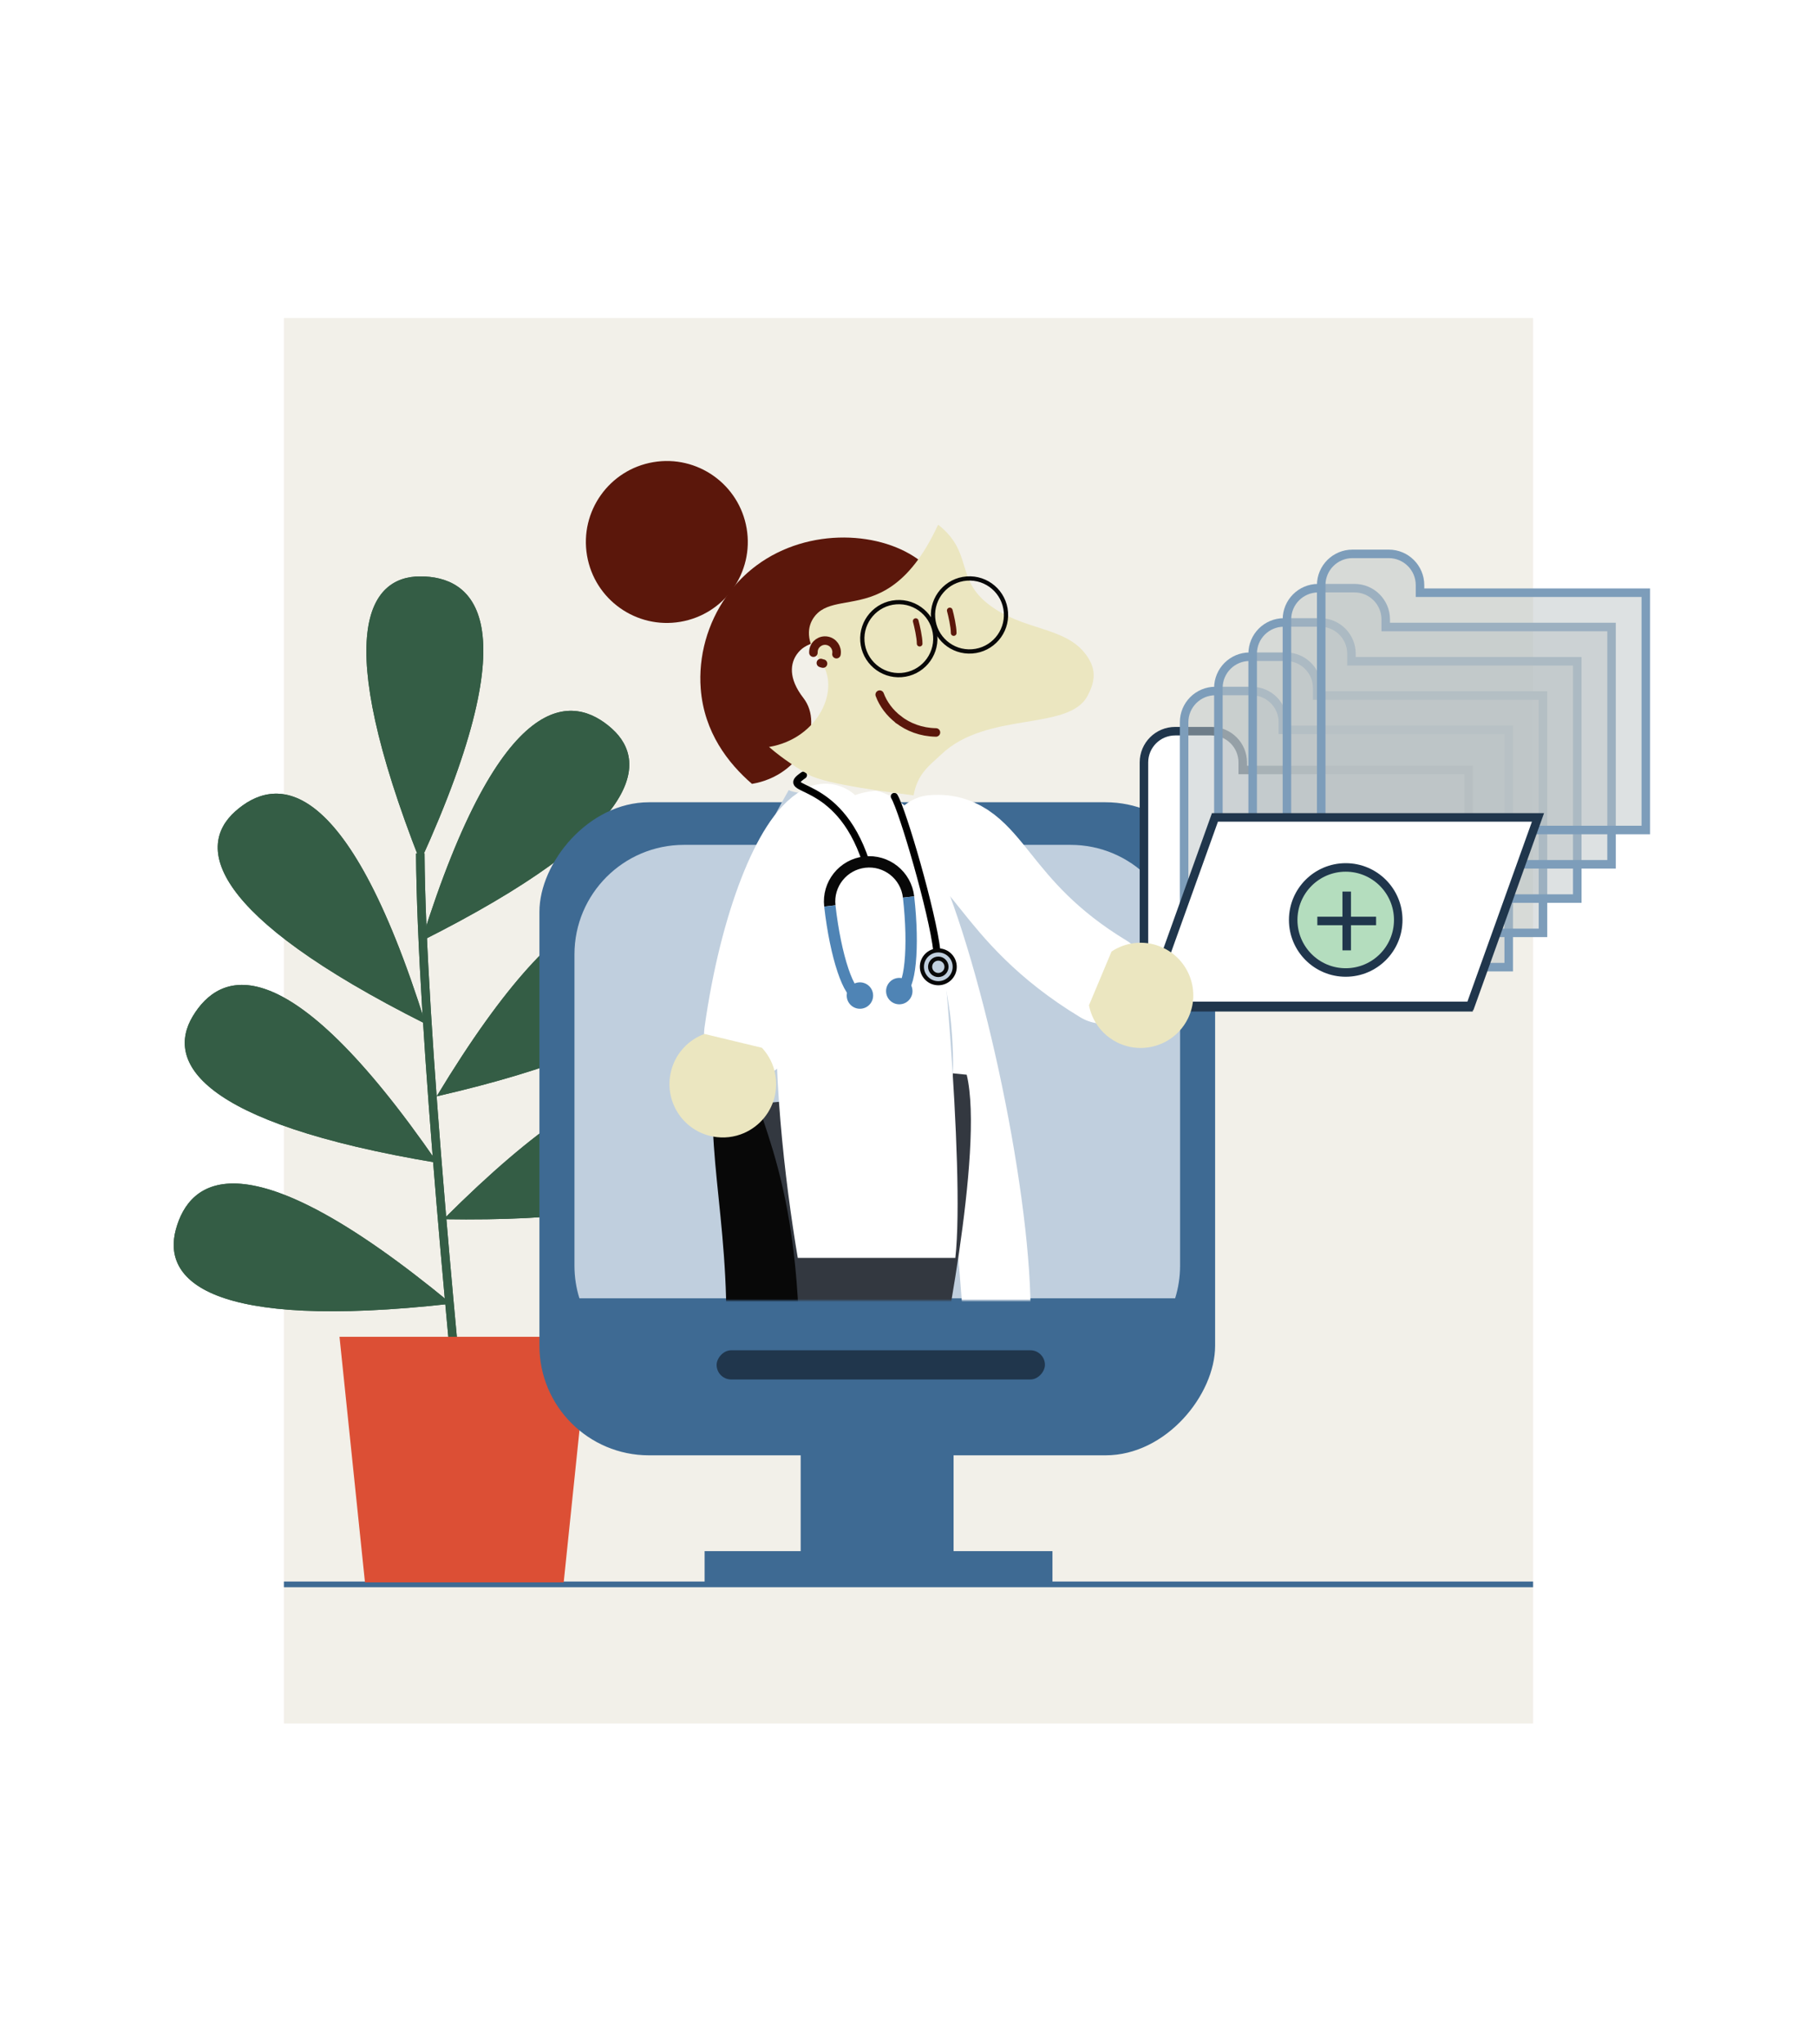 <?xml version="1.0" encoding="utf-8"?>
<svg xmlns="http://www.w3.org/2000/svg" width="640" height="720" viewBox="0 0 640 720" fill="none">
<rect width="440" height="495" transform="translate(100 112)" fill="#F2F0E9"/>
<path d="M540 558H100" stroke="#3E6A93" stroke-width="2"/>
<path d="M148.037 303.461C187.265 217.352 166.216 203 148.037 203C129.859 203 116.464 223.092 148.037 303.461Z" fill="#345D45"/>
<path d="M149.886 360.595C121.609 270.294 96.356 273.66 82.822 285.796C69.287 297.931 72.726 321.833 149.886 360.595Z" fill="#345D45"/>
<path d="M154.076 409.549C100.359 331.65 77.231 342.333 67.891 357.929C58.55 373.524 68.904 395.339 154.076 409.549Z" fill="#345D45"/>
<path d="M158.944 459.153C85.983 398.899 66.656 415.496 61.932 433.051C57.209 450.605 73.131 468.761 158.944 459.153Z" fill="#345D45"/>
<path d="M148.454 331.411C176.731 241.111 201.984 244.477 215.519 256.612C229.054 268.748 225.614 292.649 148.454 331.411Z" fill="#345D45"/>
<path d="M153.809 386.115C202.716 305.11 226.447 314.375 236.714 329.377C246.981 344.379 237.965 366.78 153.809 386.115Z" fill="#345D45"/>
<path d="M156.25 429.388C223.162 362.481 243.978 377.169 250.346 394.196C256.714 411.222 242.587 430.807 156.25 429.388Z" fill="#345D45"/>
<path d="M166.693 543.611C160.633 487.639 148.418 360.675 148.036 300.59" stroke="#345D45" stroke-width="3"/>
<path d="M148.037 303.461C187.265 217.352 166.216 203 148.037 203C129.859 203 116.464 223.092 148.037 303.461Z" fill="#345D45"/>
<path d="M149.886 360.595C121.609 270.294 96.356 273.66 82.822 285.796C69.287 297.931 72.726 321.833 149.886 360.595Z" fill="#345D45"/>
<path d="M154.076 409.549C100.359 331.65 77.231 342.333 67.891 357.929C58.55 373.524 68.904 395.339 154.076 409.549Z" fill="#345D45"/>
<path d="M158.944 459.153C85.983 398.899 66.656 415.496 61.932 433.051C57.209 450.605 73.131 468.761 158.944 459.153Z" fill="#345D45"/>
<path d="M148.454 331.411C176.731 241.111 201.984 244.477 215.519 256.612C229.054 268.748 225.614 292.649 148.454 331.411Z" fill="#345D45"/>
<path d="M153.809 386.115C202.716 305.11 226.447 314.375 236.714 329.377C246.981 344.379 237.965 366.78 153.809 386.115Z" fill="#345D45"/>
<path d="M156.25 429.388C223.162 362.481 243.978 377.169 250.346 394.196C256.714 411.222 242.587 430.807 156.25 429.388Z" fill="#345D45"/>
<path d="M166.693 543.611C160.633 487.639 148.418 360.675 148.036 300.59" stroke="#345D45" stroke-width="3"/>
<path d="M119.583 470.797H207.521L198.549 557.291H128.555L119.583 470.797Z" fill="#DC4F35"/>
<rect width="53.855" height="133.766" transform="matrix(-1 0 0 1 335.875 423.547)" fill="#3E6A93"/>
<rect width="48.481" height="11" transform="matrix(-1 0 0 1 370.704 546.289)" fill="#3E6A93"/>
<rect width="48.481" height="11" transform="matrix(-1 0 0 1 296.66 546.289)" fill="#3E6A93"/>
<rect width="238" height="230" rx="38.586" transform="matrix(-1 0 0 1 428 282.547)" fill="#3E6A93"/>
<path fill-rule="evenodd" clip-rule="evenodd" d="M377.072 297.547C398.383 297.547 415.658 314.823 415.658 336.133V445.751C415.658 449.754 415.049 453.615 413.917 457.246H204.081C202.949 453.615 202.34 449.754 202.34 445.751V336.133C202.34 314.823 219.615 297.547 240.926 297.547H377.072Z" fill="#C0CFDE"/>
<rect width="115.645" height="10.29" rx="5.145" transform="matrix(-1 0 0 1 368.059 475.547)" fill="#20364C"/>
<mask id="mask0_40000025_12644" style="mask-type:alpha" maskUnits="userSpaceOnUse" x="217" y="156" width="247" height="302">
<rect x="217" y="156" width="247" height="302" fill="#D9D9D9"/>
</mask>
<g mask="url(#mask0_40000025_12644)">
<g filter="url(#filter0_i_40000025_12644)">
<path d="M317.5 298C337 296.494 337 322.501 377.5 347" stroke="white" stroke-width="31.55" stroke-linecap="round"/>
</g>
<g filter="url(#filter1_i_40000025_12644)">
<path d="M348 443L324 443C320.167 392.333 309.4 287.9 313 281.5C330 317 347.667 398.333 348 443Z" fill="white"/>
</g>
<path d="M271.882 378.403C275.641 386.59 279.6 406.965 283.263 414.489L282.179 430.647C284.399 435.185 279.525 439.838 281.637 446.805C285.743 460.383 275.419 474.558 275.873 483.171C275.873 483.171 266.44 483.171 255.347 483.171C258.298 433.244 247.495 405.871 252.209 374.633C252.925 376.434 271.059 376.602 271.882 378.403Z" fill="#080808"/>
<g filter="url(#filter2_i_40000025_12644)">
<path d="M320.314 485.59C320.314 485.59 336.929 407.063 330.5 380.5L254.502 373.004C251.463 392.107 272.411 407.193 271.619 485.59H320.314Z" fill="#333840"/>
</g>
<path d="M252.347 342.014L253.681 342.12C253.223 342.156 252.765 342.192 252.307 342.215C249.685 355.022 247.053 371.865 248.69 390.354L335.424 382.571C335.717 377.202 336 371.5 335 360.5C334 349.5 330.544 335.524 326.197 315.045C324.567 311.785 323.473 304.949 321.851 302.005C319.456 297.659 317.032 285.264 315.875 281.903C305.008 280.816 280.559 280.273 277.839 278.222C265.794 299.27 257.003 320.709 254.102 333.867C254.017 334.278 253.923 334.689 253.827 335.106L253.785 335.29L253.734 335.524C253.293 337.542 252.82 339.711 252.347 342.014Z" fill="#C0CFDE"/>
<g filter="url(#filter3_i_40000025_12644)">
<path d="M302 298.522C299.6 285.322 286 278.833 282.5 278.5C236 282 245.833 388.522 255 443.022H310.5C314 411.522 305 315.022 302 298.522Z" fill="white"/>
</g>
<g filter="url(#filter4_i_40000025_12644)">
<path d="M279.549 294.027C270.254 298.912 258.088 327.085 252.608 366.365" stroke="white" stroke-width="31.55" stroke-linecap="round"/>
</g>
<g filter="url(#filter5_i_40000025_12644)">
<path d="M265.342 378.246C264.549 376.705 263.548 375.284 262.383 374.018L242.137 369.141C236.546 371.183 232.076 375.839 230.455 381.905C230.33 382.375 230.218 382.846 230.128 383.322C228.211 393.523 234.918 403.36 245.121 405.277C248.949 405.997 252.712 405.497 256.035 404.063C261.572 401.653 265.862 396.643 267.061 390.264C267.86 386.015 267.159 381.816 265.343 378.247C265.343 378.246 265.343 378.246 265.342 378.246Z" fill="#EBE6C0"/>
</g>
<path d="M315 280.5C318 285.5 328.5 321.5 330 335" stroke="black" stroke-width="2.5" stroke-linecap="round"/>
<path d="M282.999 273.007C273.495 279.513 295 272.999 305 303.506" stroke="black" stroke-width="2.5" stroke-linecap="round"/>
<path d="M320.023 315.918C319.156 308.26 312.246 302.755 304.588 303.622C296.93 304.489 291.425 311.399 292.292 319.057" stroke="#080808" stroke-width="4"/>
<path d="M302.886 350.625C299.057 351.059 294.314 336.925 292.292 319.058" stroke="#4F84B5" stroke-width="4"/>
<path d="M316.753 349.054C320.581 348.621 322.046 333.785 320.023 315.917" stroke="#4F84B5" stroke-width="4"/>
<circle cx="302.888" cy="350.622" r="4.651" transform="rotate(-6.458 302.888 350.622)" fill="#4F84B5"/>
<circle cx="316.752" cy="349.056" r="4.651" transform="rotate(-6.458 316.752 349.056)" fill="#4F84B5"/>
<circle cx="330.5" cy="340.5" r="6.5" fill="#080808"/>
<circle cx="330.5" cy="340.497" r="5.056" fill="#C0CFDE"/>
<circle cx="330.5" cy="340.502" r="3.611" fill="#080808"/>
<circle cx="330.5" cy="340.499" r="2.167" fill="#C0CFDE"/>
<g filter="url(#filter6_d_40000025_12644)">
<path d="M282.985 237.834C290.395 247.425 282.379 265.121 264.876 268.073L264.865 268.071C256.501 260.828 247.998 249.984 246.812 234.517C245.952 223.202 249.164 211.5 255.919 201.975C256.675 200.891 257.483 199.852 258.334 198.832C260.709 195.989 263.443 193.386 266.496 191.122C284.967 177.422 310.937 179.088 324.49 189.834L324.293 190.083C313.866 212.457 302.363 215.347 293.349 216.971C289.383 217.695 285.909 218.175 283.198 219.967C282.371 220.508 281.473 221.319 280.708 222.389C278.492 225.472 277.46 230.709 282.985 237.834Z" fill="#5B170B"/>
</g>
<g filter="url(#filter7_i_40000025_12644)">
<path d="M286.504 229.855C286.576 231.473 287.611 232.916 289.13 233.488C288.267 232.275 287.392 231.06 286.504 229.855ZM324.49 189.832C325.302 190.458 326.06 191.122 326.776 191.825C335.995 200.87 331.268 209.203 341.93 217.626C354.222 227.337 369.263 225.431 376.633 235.723C379.913 240.285 380.147 244.421 376.972 250.228C370.211 262.561 341.536 255.407 325.513 270.726C321.637 274.427 317.186 277.281 315.794 285.116C309.917 284.365 284.769 281.298 278.824 277.836C278.803 277.82 278.781 277.816 278.76 277.801C275.486 275.848 270.212 272.697 264.876 268.071C282.379 265.12 290.395 247.423 282.985 237.833C277.459 230.707 278.492 225.47 280.708 222.387C281.473 221.317 282.371 220.506 283.198 219.966C285.909 218.173 289.383 217.694 293.349 216.97C302.363 215.345 313.866 212.455 324.293 190.081L324.49 189.832Z" fill="#EBE6C0"/>
</g>
<path d="M286.505 229.86C286.496 229.575 286.512 229.283 286.564 228.985C286.951 226.763 289.077 225.281 291.301 225.669C293.525 226.058 295.011 228.17 294.623 230.392" stroke="#5B170B" stroke-width="3" stroke-miterlimit="10" stroke-linecap="round"/>
<path d="M289.896 233.708C289.632 233.662 289.373 233.593 289.13 233.492" stroke="#5B170B" stroke-width="3" stroke-miterlimit="10" stroke-linecap="round"/>
<path d="M316.502 253.457C319.93 256.085 324.403 257.87 329.667 257.962" stroke="#5B170B" stroke-width="3" stroke-miterlimit="10" stroke-linecap="round"/>
<path d="M316.505 253.449C313.336 251.031 311.05 247.882 309.856 244.641" stroke="#5B170B" stroke-width="3" stroke-miterlimit="10" stroke-linecap="round"/>
<path d="M322.546 218.742C323.005 220.443 323.925 224.414 323.927 226.69" stroke="#5B170B" stroke-width="2" stroke-linecap="round"/>
<path d="M334.538 215C334.998 216.701 335.917 220.671 335.92 222.948" stroke="#5B170B" stroke-width="2" stroke-linecap="round"/>
<circle cx="13.615" cy="13.615" r="12.865" transform="matrix(-0.997 0.074 0.074 0.997 354.052 202)" stroke="#080808" stroke-width="1.5"/>
<circle cx="13.615" cy="13.615" r="12.865" transform="matrix(-0.997 0.074 0.074 0.997 329.155 210.34)" stroke="#080808" stroke-width="1.5"/>
</g>
<path d="M517.266 354.758H402.931V268.512C402.931 262.437 407.856 257.512 413.931 257.512H426.729C432.804 257.512 437.729 262.437 437.729 268.512V271.182H517.266V354.758Z" fill="white" stroke="#20364C" stroke-width="3"/>
<path d="M531.412 340.61H417.077V254.363C417.077 248.288 422.002 243.363 428.077 243.363H440.875C446.95 243.363 451.875 248.288 451.875 254.363V257.034H531.412V340.61Z" fill="#BCC4C7" fill-opacity="0.5" stroke="#7D9DBA" stroke-width="3"/>
<path d="M543.486 328.54H429.151V242.293C429.151 236.218 434.076 231.293 440.151 231.293H452.948C459.024 231.293 463.948 236.218 463.948 242.293V244.963H543.486V328.54Z" fill="#BCC4C7" fill-opacity="0.5" stroke="#7D9DBA" stroke-width="3"/>
<path d="M555.559 316.465H441.224V230.219C441.224 224.144 446.149 219.219 452.224 219.219H465.021C471.097 219.219 476.021 224.144 476.021 230.219V232.889H555.559V316.465Z" fill="#BCC4C7" fill-opacity="0.5" stroke="#7D9DBA" stroke-width="3"/>
<path d="M567.632 304.395H453.297V218.148C453.297 212.073 458.222 207.148 464.297 207.148H477.094C483.17 207.148 488.094 212.073 488.094 218.148V220.819H567.632V304.395Z" fill="#BCC4C7" fill-opacity="0.5" stroke="#7D9DBA" stroke-width="3"/>
<path d="M579.705 292.317H465.37V206.07C465.37 199.995 470.295 195.07 476.37 195.07H489.168C495.243 195.07 500.168 199.995 500.168 206.07V208.741H579.705V292.317Z" fill="#BCC4C7" fill-opacity="0.5" stroke="#7D9DBA" stroke-width="3"/>
<path d="M404.132 354.27L427.943 287.875H541.728L517.916 354.27H404.132Z" fill="white" stroke="#20364C" stroke-width="3"/>
<g filter="url(#filter13_i_40000025_12644)">
<path d="M379.202 363.87C378.441 362.34 377.896 360.715 377.57 359.05L385.513 340.116C390.4 336.865 396.709 336.031 402.475 338.285C402.921 338.459 403.362 338.645 403.792 338.852C413.017 343.283 416.918 354.355 412.486 363.582C410.823 367.044 408.229 369.742 405.15 371.545C400.003 374.539 393.517 375.023 387.748 372.251C383.905 370.406 380.978 367.398 379.202 363.871C379.202 363.871 379.202 363.871 379.202 363.87Z" fill="#EBE6C0"/>
</g>
<circle cx="474" cy="324" r="18.5" fill="#B4DDBE" stroke="#20364C" stroke-width="3"/>
<path d="M474.351 334.704L474.351 314.004" stroke="#20364C" stroke-width="3"/>
<path d="M464.001 324.352L484.701 324.352" stroke="#20364C" stroke-width="3"/>
<circle cx="234.88" cy="190.88" r="28.514" transform="rotate(-9.625 234.88 190.88)" fill="#5B170B"/>
<defs>
<filter id="filter0_i_40000025_12644" x="301.724" y="279.933" width="102.71" height="82.845" filterUnits="userSpaceOnUse" color-interpolation-filters="sRGB">
<feFlood flood-opacity="0" result="BackgroundImageFix"/>
<feBlend mode="normal" in="SourceGraphic" in2="BackgroundImageFix" result="shape"/>
<feColorMatrix in="SourceAlpha" type="matrix" values="0 0 0 0 0 0 0 0 0 0 0 0 0 0 0 0 0 0 127 0" result="hardAlpha"/>
<feOffset dx="11.157" dy="-2.231"/>
<feGaussianBlur stdDeviation="9.484"/>
<feComposite in2="hardAlpha" operator="arithmetic" k2="-1" k3="1"/>
<feColorMatrix type="matrix" values="0 0 0 0 0.031 0 0 0 0 0.031 0 0 0 0 0.031 0 0 0 0.32 0"/>
<feBlend mode="normal" in2="shape" result="effect1_innerShadow_40000025_12644"/>
</filter>
<filter id="filter1_i_40000025_12644" x="312.274" y="281.5" width="45.726" height="171.5" filterUnits="userSpaceOnUse" color-interpolation-filters="sRGB">
<feFlood flood-opacity="0" result="BackgroundImageFix"/>
<feBlend mode="normal" in="SourceGraphic" in2="BackgroundImageFix" result="shape"/>
<feColorMatrix in="SourceAlpha" type="matrix" values="0 0 0 0 0 0 0 0 0 0 0 0 0 0 0 0 0 0 127 0" result="hardAlpha"/>
<feOffset dx="15" dy="18"/>
<feGaussianBlur stdDeviation="5"/>
<feComposite in2="hardAlpha" operator="arithmetic" k2="-1" k3="1"/>
<feColorMatrix type="matrix" values="0 0 0 0 0 0 0 0 0 0 0 0 0 0 0 0 0 0 0.24 0"/>
<feBlend mode="normal" in2="shape" result="effect1_innerShadow_40000025_12644"/>
</filter>
<filter id="filter2_i_40000025_12644" x="254.2" y="371.004" width="87.779" height="114.586" filterUnits="userSpaceOnUse" color-interpolation-filters="sRGB">
<feFlood flood-opacity="0" result="BackgroundImageFix"/>
<feBlend mode="normal" in="SourceGraphic" in2="BackgroundImageFix" result="shape"/>
<feColorMatrix in="SourceAlpha" type="matrix" values="0 0 0 0 0 0 0 0 0 0 0 0 0 0 0 0 0 0 127 0" result="hardAlpha"/>
<feOffset dx="10" dy="-2"/>
<feGaussianBlur stdDeviation="8.5"/>
<feComposite in2="hardAlpha" operator="arithmetic" k2="-1" k3="1"/>
<feColorMatrix type="matrix" values="0 0 0 0 0.031 0 0 0 0 0.031 0 0 0 0 0.031 0 0 0 0.32 0"/>
<feBlend mode="normal" in2="shape" result="effect1_innerShadow_40000025_12644"/>
</filter>
<filter id="filter3_i_40000025_12644" x="247.316" y="278.5" width="74.979" height="164.523" filterUnits="userSpaceOnUse" color-interpolation-filters="sRGB">
<feFlood flood-opacity="0" result="BackgroundImageFix"/>
<feBlend mode="normal" in="SourceGraphic" in2="BackgroundImageFix" result="shape"/>
<feColorMatrix in="SourceAlpha" type="matrix" values="0 0 0 0 0 0 0 0 0 0 0 0 0 0 0 0 0 0 127 0" result="hardAlpha"/>
<feOffset dx="26"/>
<feGaussianBlur stdDeviation="5.5"/>
<feComposite in2="hardAlpha" operator="arithmetic" k2="-1" k3="1"/>
<feColorMatrix type="matrix" values="0 0 0 0 0 0 0 0 0 0 0 0 0 0 0 0 0 0 0.15 0"/>
<feBlend mode="normal" in2="shape" result="effect1_innerShadow_40000025_12644"/>
</filter>
<filter id="filter4_i_40000025_12644" x="236.831" y="276.019" width="69.653" height="106.122" filterUnits="userSpaceOnUse" color-interpolation-filters="sRGB">
<feFlood flood-opacity="0" result="BackgroundImageFix"/>
<feBlend mode="normal" in="SourceGraphic" in2="BackgroundImageFix" result="shape"/>
<feColorMatrix in="SourceAlpha" type="matrix" values="0 0 0 0 0 0 0 0 0 0 0 0 0 0 0 0 0 0 127 0" result="hardAlpha"/>
<feOffset dx="11.157" dy="-2.231"/>
<feGaussianBlur stdDeviation="9.484"/>
<feComposite in2="hardAlpha" operator="arithmetic" k2="-1" k3="1"/>
<feColorMatrix type="matrix" values="0 0 0 0 0.031 0 0 0 0 0.031 0 0 0 0 0.031 0 0 0 0.32 0"/>
<feBlend mode="normal" in2="shape" result="effect1_innerShadow_40000025_12644"/>
</filter>
<filter id="filter5_i_40000025_12644" x="229.801" y="364.141" width="43.587" height="41.461" filterUnits="userSpaceOnUse" color-interpolation-filters="sRGB">
<feFlood flood-opacity="0" result="BackgroundImageFix"/>
<feBlend mode="normal" in="SourceGraphic" in2="BackgroundImageFix" result="shape"/>
<feColorMatrix in="SourceAlpha" type="matrix" values="0 0 0 0 0 0 0 0 0 0 0 0 0 0 0 0 0 0 127 0" result="hardAlpha"/>
<feOffset dx="6" dy="-5"/>
<feGaussianBlur stdDeviation="11.5"/>
<feComposite in2="hardAlpha" operator="arithmetic" k2="-1" k3="1"/>
<feColorMatrix type="matrix" values="0 0 0 0 0.925 0 0 0 0 0.729 0 0 0 0 0.196 0 0 0 0.7 0"/>
<feBlend mode="normal" in2="shape" result="effect1_innerShadow_40000025_12644"/>
</filter>
<filter id="filter6_d_40000025_12644" x="214.675" y="157.309" width="141.815" height="150.766" filterUnits="userSpaceOnUse" color-interpolation-filters="sRGB">
<feFlood flood-opacity="0" result="BackgroundImageFix"/>
<feColorMatrix in="SourceAlpha" type="matrix" values="0 0 0 0 0 0 0 0 0 0 0 0 0 0 0 0 0 0 127 0" result="hardAlpha"/>
<feOffset dy="8"/>
<feGaussianBlur stdDeviation="16"/>
<feColorMatrix type="matrix" values="0 0 0 0 0.031 0 0 0 0 0.031 0 0 0 0 0.031 0 0 0 0.12 0"/>
<feBlend mode="normal" in2="BackgroundImageFix" result="effect1_dropShadow_40000025_12644"/>
<feBlend mode="normal" in="SourceGraphic" in2="effect1_dropShadow_40000025_12644" result="shape"/>
</filter>
<filter id="filter7_i_40000025_12644" x="264.876" y="184.832" width="120.352" height="100.285" filterUnits="userSpaceOnUse" color-interpolation-filters="sRGB">
<feFlood flood-opacity="0" result="BackgroundImageFix"/>
<feBlend mode="normal" in="SourceGraphic" in2="BackgroundImageFix" result="shape"/>
<feColorMatrix in="SourceAlpha" type="matrix" values="0 0 0 0 0 0 0 0 0 0 0 0 0 0 0 0 0 0 127 0" result="hardAlpha"/>
<feOffset dx="6" dy="-5"/>
<feGaussianBlur stdDeviation="11.5"/>
<feComposite in2="hardAlpha" operator="arithmetic" k2="-1" k3="1"/>
<feColorMatrix type="matrix" values="0 0 0 0 0.925 0 0 0 0 0.729 0 0 0 0 0.196 0 0 0 0.7 0"/>
<feBlend mode="normal" in2="shape" result="effect1_innerShadow_40000025_12644"/>
</filter>
<filter id="filter13_i_40000025_12644" x="377.57" y="332.016" width="42.745" height="42.066" filterUnits="userSpaceOnUse" color-interpolation-filters="sRGB">
<feFlood flood-opacity="0" result="BackgroundImageFix"/>
<feBlend mode="normal" in="SourceGraphic" in2="BackgroundImageFix" result="shape"/>
<feColorMatrix in="SourceAlpha" type="matrix" values="0 0 0 0 0 0 0 0 0 0 0 0 0 0 0 0 0 0 127 0" result="hardAlpha"/>
<feOffset dx="6" dy="-5"/>
<feGaussianBlur stdDeviation="11.5"/>
<feComposite in2="hardAlpha" operator="arithmetic" k2="-1" k3="1"/>
<feColorMatrix type="matrix" values="0 0 0 0 0.925 0 0 0 0 0.729 0 0 0 0 0.196 0 0 0 0.7 0"/>
<feBlend mode="normal" in2="shape" result="effect1_innerShadow_40000025_12644"/>
</filter>
</defs>
</svg>